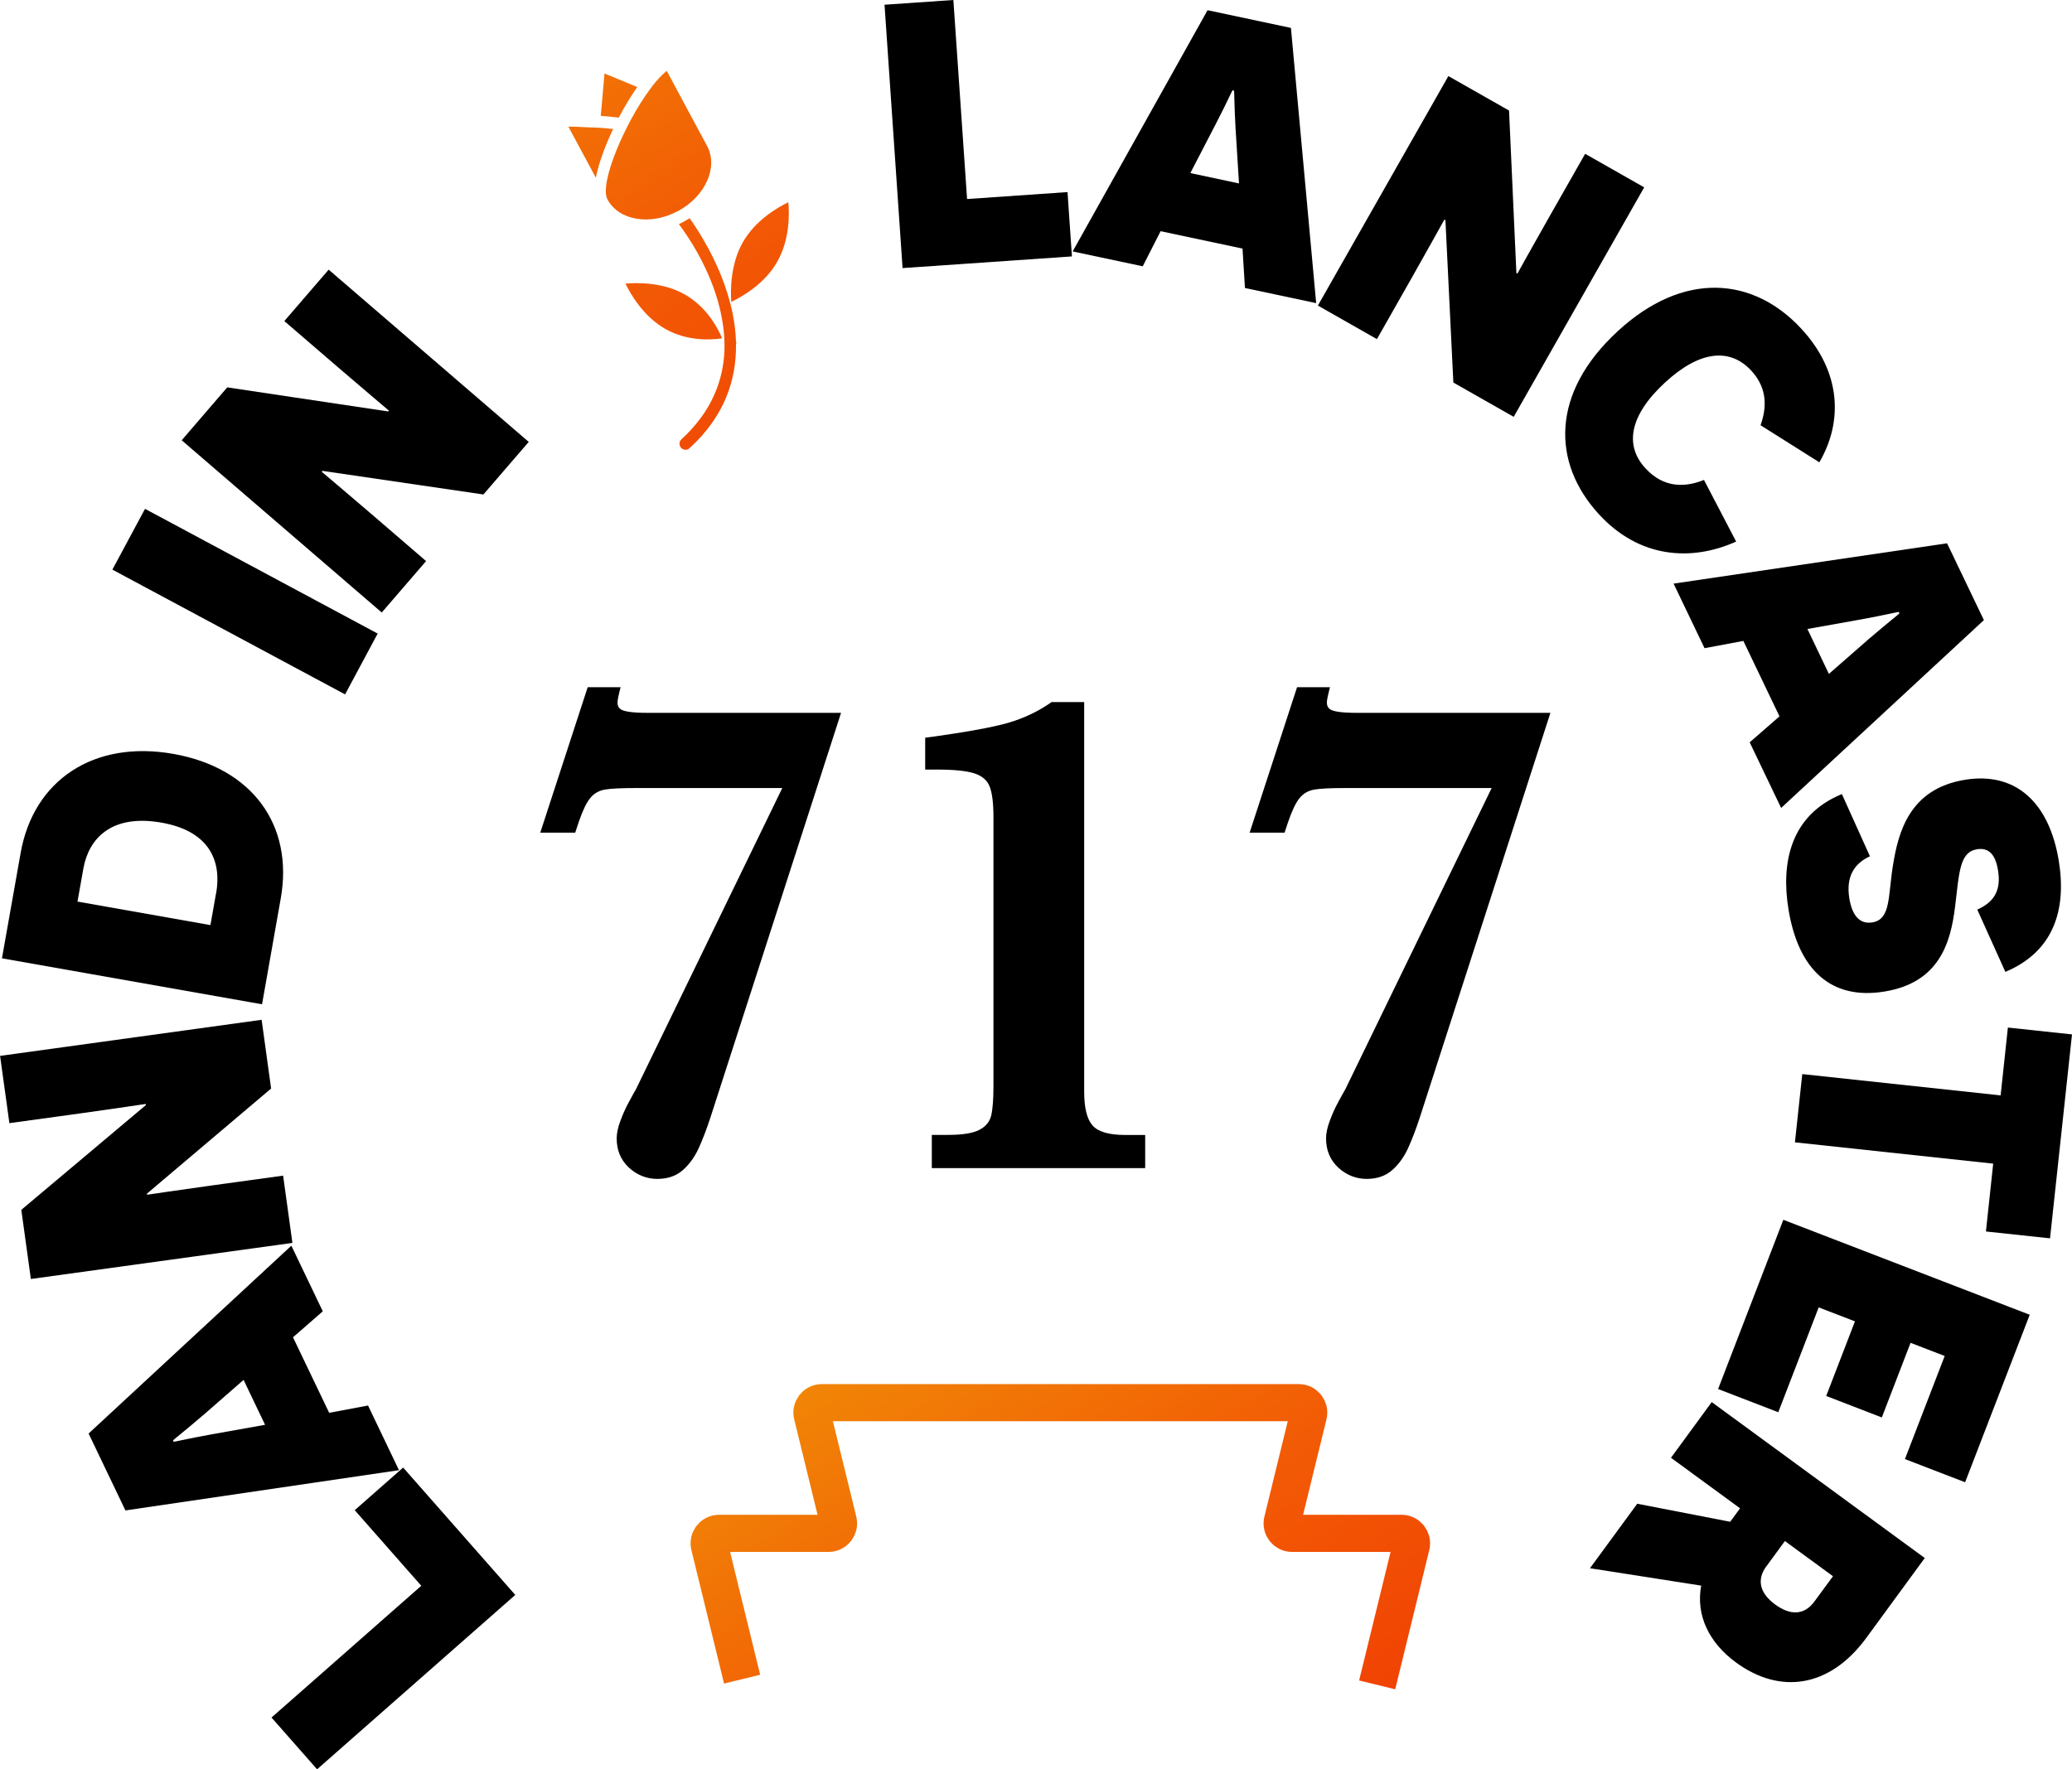 <?xml version="1.0" encoding="UTF-8"?>
<svg id="uuid-bc483066-6f10-403c-a778-079640b0a7da" data-name="Layer 2" xmlns="http://www.w3.org/2000/svg" xmlns:xlink="http://www.w3.org/1999/xlink" viewBox="0 0 253.74 216.74">
  <defs>
    <linearGradient id="uuid-7ad9c4a9-138e-43bf-b2dc-3d2a845b522c" data-name="New Gradient Swatch 2" x1="104.09" y1="57.76" x2="63.19" y2="-6.86" gradientUnits="userSpaceOnUse">
      <stop offset="0" stop-color="#f14303"/>
      <stop offset=".48" stop-color="#f25c05"/>
      <stop offset="1" stop-color="#f18506"/>
    </linearGradient>
    <linearGradient id="uuid-aa703420-71b0-4562-81a7-ed1c4333a21b" data-name="New Gradient Swatch 2" x1="100.23" y1="60.2" x2="59.33" y2="-4.42" xlink:href="#uuid-7ad9c4a9-138e-43bf-b2dc-3d2a845b522c"/>
    <linearGradient id="uuid-6cd00301-043b-4f8c-a879-42d40cf9665c" data-name="New Gradient Swatch 2" x1="104.38" y1="57.57" x2="63.48" y2="-7.05" xlink:href="#uuid-7ad9c4a9-138e-43bf-b2dc-3d2a845b522c"/>
    <linearGradient id="uuid-a8ac9574-545c-49f2-a095-29d16ec5d856" data-name="New Gradient Swatch 2" x1="97.37" y1="62.01" x2="56.47" y2="-2.61" xlink:href="#uuid-7ad9c4a9-138e-43bf-b2dc-3d2a845b522c"/>
    <linearGradient id="uuid-27f88730-a0df-43be-ad47-1e3ad05972e7" data-name="New Gradient Swatch 2" x1="108.35" y1="55.06" x2="67.45" y2="-9.56" xlink:href="#uuid-7ad9c4a9-138e-43bf-b2dc-3d2a845b522c"/>
    <linearGradient id="uuid-005bd111-5508-4011-a375-3ffb84deeb3b" data-name="New Gradient Swatch 2" x1="97.6" y1="61.86" x2="56.7" y2="-2.76" xlink:href="#uuid-7ad9c4a9-138e-43bf-b2dc-3d2a845b522c"/>
    <linearGradient id="uuid-cd8962fb-1650-41f6-993f-a7b1a9b9e2fb" data-name="New Gradient Swatch 2" x1="147.47" y1="221.74" x2="110.2" y2="162.86" xlink:href="#uuid-7ad9c4a9-138e-43bf-b2dc-3d2a845b522c"/>
  </defs>
  <g id="uuid-d06ebb0d-e914-425d-8c00-5481473891a4" data-name="Layer 1">
    <g>
      <g>
        <path d="M38.84,216.74l-5.59-6.35,18.34-16.14-8.15-9.26,5.93-5.22,13.73,15.6-24.27,21.36Z"/>
        <path d="M40.32,173.06l4.75-.89,3.79,7.92-33.5,4.93-4.51-9.42,24.83-23.01,3.85,8.04-3.65,3.18,4.43,9.25ZM24.77,173.44c-2.14,1.84-3.56,2.94-3.58,3l.08.17c.06.02,1.81-.4,4.54-.89l6.65-1.19-2.63-5.5-5.06,4.42Z"/>
        <path d="M18,146.21l.02.14s4.02-.6,8-1.15l8.65-1.19,1.14,8.24-32.03,4.42-1.17-8.47,15.25-12.83-.02-.14s-3.98.6-7.68,1.11l-9.01,1.24-1.14-8.24,32.03-4.42,1.16,8.42-15.2,12.87Z"/>
        <path d="M2.53,104.47c1.58-8.92,8.97-13.85,18.71-12.12,9.64,1.71,14.74,8.71,13.14,17.71l-2.29,12.96L.24,117.39l2.29-12.92ZM26.47,109.41c.67-3.78-.68-7.58-6.68-8.64-6.23-1.1-8.94,2.03-9.58,5.62l-.72,4.05,16.28,2.88.69-3.91Z"/>
        <path d="M13.76,69.78l4-7.45,28.49,15.28-3.99,7.45-28.49-15.28Z"/>
        <path d="M39.49,57.69l-.09.1s3.11,2.62,6.16,5.24l6.62,5.7-5.43,6.3-24.5-21.1,5.58-6.48,19.71,2.95.09-.1s-3.07-2.59-5.91-5.03l-6.9-5.94,5.43-6.3,24.5,21.1-5.55,6.44-19.71-2.89Z"/>
        <path d="M108.32.58l8.43-.58,1.68,24.38,12.3-.85.54,7.88-20.74,1.43L108.32.58Z"/>
        <path d="M142.13,28.32l-2.19,4.3-8.58-1.82L147.88,1.25l10.21,2.17,3.09,33.71-8.72-1.85-.3-4.83-10.03-2.13ZM151.31,15.77c-.16-2.82-.15-4.61-.19-4.67l-.18-.04c-.05.03-.78,1.68-2.06,4.14l-3.11,6,5.96,1.27-.42-6.7Z"/>
        <path d="M177,26.97l-.12-.07s-1.97,3.56-3.95,7.05l-4.31,7.59-7.23-4.11,15.98-28.11,7.43,4.22.9,19.91.12.07s1.95-3.52,3.8-6.77l4.5-7.91,7.23,4.11-15.98,28.11-7.39-4.2-.97-19.89Z"/>
        <path d="M212.59,66.35c-5.56,2.49-11.88,1.97-16.76-3.33-5.85-6.35-5.9-14.92,2.29-22.46,7.98-7.36,16.55-6.72,22.5-.26,4.85,5.26,5.1,11.32,2.18,16.33l-7.2-4.54c1-2.8.46-4.95-1.13-6.68-2.63-2.85-6.34-2.45-10.55,1.43-4.45,4.1-4.96,7.77-2.42,10.52,2.25,2.45,4.87,2.36,7.17,1.43l3.94,7.55Z"/>
        <path d="M213.49,78.51l-4.75.89-3.79-7.91,33.49-4.94,4.51,9.41-24.83,23.01-3.85-8.04,3.65-3.18-4.43-9.25ZM229.03,78.13c2.14-1.84,3.56-2.94,3.58-3l-.08-.17c-.06-.02-1.8.4-4.54.9l-6.65,1.19,2.63,5.5,5.05-4.42Z"/>
        <path d="M229,104.89c-1.92.87-2.96,2.49-2.53,5.14.33,2.05,1.23,3.22,2.82,2.96,2.28-.37,1.91-3.21,2.52-6.96.65-4.08,2.02-9.41,8.82-10.51,6.2-1.01,10.32,2.76,11.49,9.92.99,6.06-.67,11.15-6.54,13.61l-3.44-7.63c2.18-.96,2.92-2.49,2.54-4.81-.34-2.1-1.25-2.79-2.57-2.58-2.14.35-2.17,2.79-2.69,7.04-.54,4.44-1.95,9.3-8.65,10.39-6.56,1.07-10.54-2.68-11.75-10.07-.91-5.56.14-11.49,6.54-14.12l3.44,7.63Z"/>
        <path d="M244.1,142.54l-24.29-2.61.9-8.36,24.29,2.61.89-8.31,7.85.84-2.69,24.98-7.85-.84.89-8.31Z"/>
        <path d="M248.56,161.06l-7.91,20.51-7.37-2.84,4.87-12.63-4.18-1.61-3.52,9.14-6.81-2.63,3.52-9.14-4.44-1.71-4.95,12.84-7.37-2.84,7.99-20.73,30.17,11.63Z"/>
        <path d="M211.89,186.4l.6-.82.6-.82-8.46-6.19,4.99-6.82,26.09,19.1-7.15,9.77c-4.5,6.15-10.59,6.96-15.96,3.03-3.28-2.4-4.95-5.75-4.27-9.42l-13.62-2.13,5.79-7.9,11.38,2.21ZM216.31,191.86c-1.23,1.68-.78,3.33,1.09,4.69,1.79,1.31,3.52,1.37,4.8-.38l2.27-3.09-5.89-4.31-2.26,3.09Z"/>
      </g>
      <g>
        <path d="M83.01,25.87c3.37-1.81,4.98-5.39,3.58-7.99l-4.94-9.2c-.57.46-1.2,1.13-1.82,1.93-.04.09-.09.17-.17.22v.02c-3.12,4.17-6.31,11.64-5.27,13.58,1.4,2.6,5.27,3.23,8.62,1.43Z" style="fill: url(#uuid-7ad9c4a9-138e-43bf-b2dc-3d2a845b522c);"/>
        <path d="M75.07,15.8c-.82-.09-1.61-.16-2.32-.18-.02,0-.03,0-.05,0-.46,0-.89-.04-1.28-.05-.67-.04-1.24-.07-1.82-.06l3.37,6.26c.34-1.77,1.13-3.89,2.12-5.98Z" style="fill: url(#uuid-aa703420-71b0-4562-81a7-ed1c4333a21b);"/>
        <path d="M78.04,10.66l-4.01-1.66-.46,5.19c.69.05,1.44.13,2.21.22.7-1.35,1.47-2.62,2.26-3.74Z" style="fill: url(#uuid-6cd00301-043b-4f8c-a879-42d40cf9665c);"/>
        <path d="M84.45,26.74c-.24.15-.48.29-.74.43-.19.1-.38.2-.57.29,1.02,1.34,3.81,5.37,5.01,10.32l.06.27c.03.12.06.24.07.35.32,1.44.48,2.96.44,4.49-.14,3.67-1.53,7.5-5.27,10.92-.3.28-.32.74-.04,1.04.23.26.6.31.89.16.05-.03.1-.07.14-.11,4.35-3.96,5.75-8.47,5.69-12.72.04-.11.05-.26,0-.39,0-.01-.01-.03-.01-.06h0c-.03-1.1-.18-2.18-.38-3.22-.36-1.79-.91-3.48-1.54-5.02-1.31-3.15-2.93-5.61-3.74-6.75Z" style="fill: url(#uuid-a8ac9574-545c-49f2-a095-29d16ec5d856);"/>
        <path d="M90.97,29.67c-1.51,2.67-1.52,5.77-1.42,7.31,1.4-.67,4.13-2.25,5.63-4.92,1.53-2.68,1.5-5.78,1.36-7.29-1.38.67-4.05,2.24-5.57,4.9Z" style="fill: url(#uuid-27f88730-a0df-43be-ad47-1e3ad05972e7);"/>
        <path d="M88.43,41.44c-.53-1.27-1.88-3.83-4.55-5.36-2.65-1.51-5.77-1.47-7.29-1.34.67,1.37,2.24,4.05,4.9,5.56,2.69,1.52,5.58,1.35,6.95,1.14Z" style="fill: url(#uuid-005bd111-5508-4011-a375-3ffb84deeb3b);"/>
      </g>
      <path d="M168.65,206.39l4.17-17.05c.19-.77-.39-1.51-1.18-1.51h-13.41c-.79,0-1.37-.74-1.18-1.51l3.18-12.99c.19-.77-.39-1.51-1.18-1.51h-58.4c-.79,0-1.37.74-1.18,1.51l3.18,12.99c.19.77-.39,1.51-1.18,1.51h-13.41c-.79,0-1.37.74-1.18,1.51l4,16.35" style="fill: none; stroke: url(#uuid-cd8962fb-1650-41f6-993f-a7b1a9b9e2fb); stroke-miterlimit: 10; stroke-width: 4.55px;"/>
      <g>
        <path d="M103,87.31l-15.99,49.55c-.48,1.47-.97,2.74-1.46,3.82-.5,1.08-1.15,1.97-1.95,2.67-.81.71-1.85,1.06-3.12,1.06s-2.49-.47-3.48-1.4c-.99-.93-1.48-2.12-1.48-3.56,0-.62.15-1.34.45-2.14.3-.81.64-1.58,1.04-2.31.4-.73.69-1.27.89-1.61l17.9-36.86h-17.9c-1.81,0-3.08.06-3.82.19-.74.13-1.34.47-1.8,1.04-.47.57-.94,1.56-1.42,2.97l-.42,1.27h-4.28l5.81-17.82h4.03c-.25.96-.38,1.58-.38,1.87,0,.34.1.59.3.76.34.34,1.47.51,3.39.51h23.71Z"/>
        <path d="M140.24,143.09h-26.13v-4.07h1.99c1.78,0,3.06-.21,3.84-.62.78-.41,1.26-.99,1.44-1.74.18-.75.28-1.94.28-3.58v-33c0-1.67-.15-2.9-.45-3.69-.3-.79-.92-1.34-1.87-1.65-.95-.31-2.47-.47-4.56-.47h-1.48v-3.9c4.81-.65,8.19-1.26,10.14-1.82,1.95-.57,3.73-1.41,5.34-2.55h3.99v47.72c0,1.98.34,3.36,1.02,4.14.68.78,2.02,1.17,4.03,1.17h2.42v4.07Z"/>
        <path d="M189.87,87.31l-15.99,49.55c-.48,1.47-.97,2.74-1.46,3.82-.5,1.08-1.15,1.97-1.95,2.67-.81.71-1.85,1.06-3.12,1.06s-2.49-.47-3.48-1.4c-.99-.93-1.48-2.12-1.48-3.56,0-.62.15-1.34.45-2.14.3-.81.64-1.58,1.04-2.31.4-.73.69-1.27.89-1.61l17.9-36.86h-17.9c-1.81,0-3.08.06-3.82.19-.74.13-1.34.47-1.8,1.04-.47.57-.94,1.56-1.42,2.97l-.42,1.27h-4.28l5.81-17.82h4.03c-.25.96-.38,1.58-.38,1.87,0,.34.1.59.3.76.34.34,1.47.51,3.39.51h23.71Z"/>
      </g>
    </g>
  </g>
</svg>